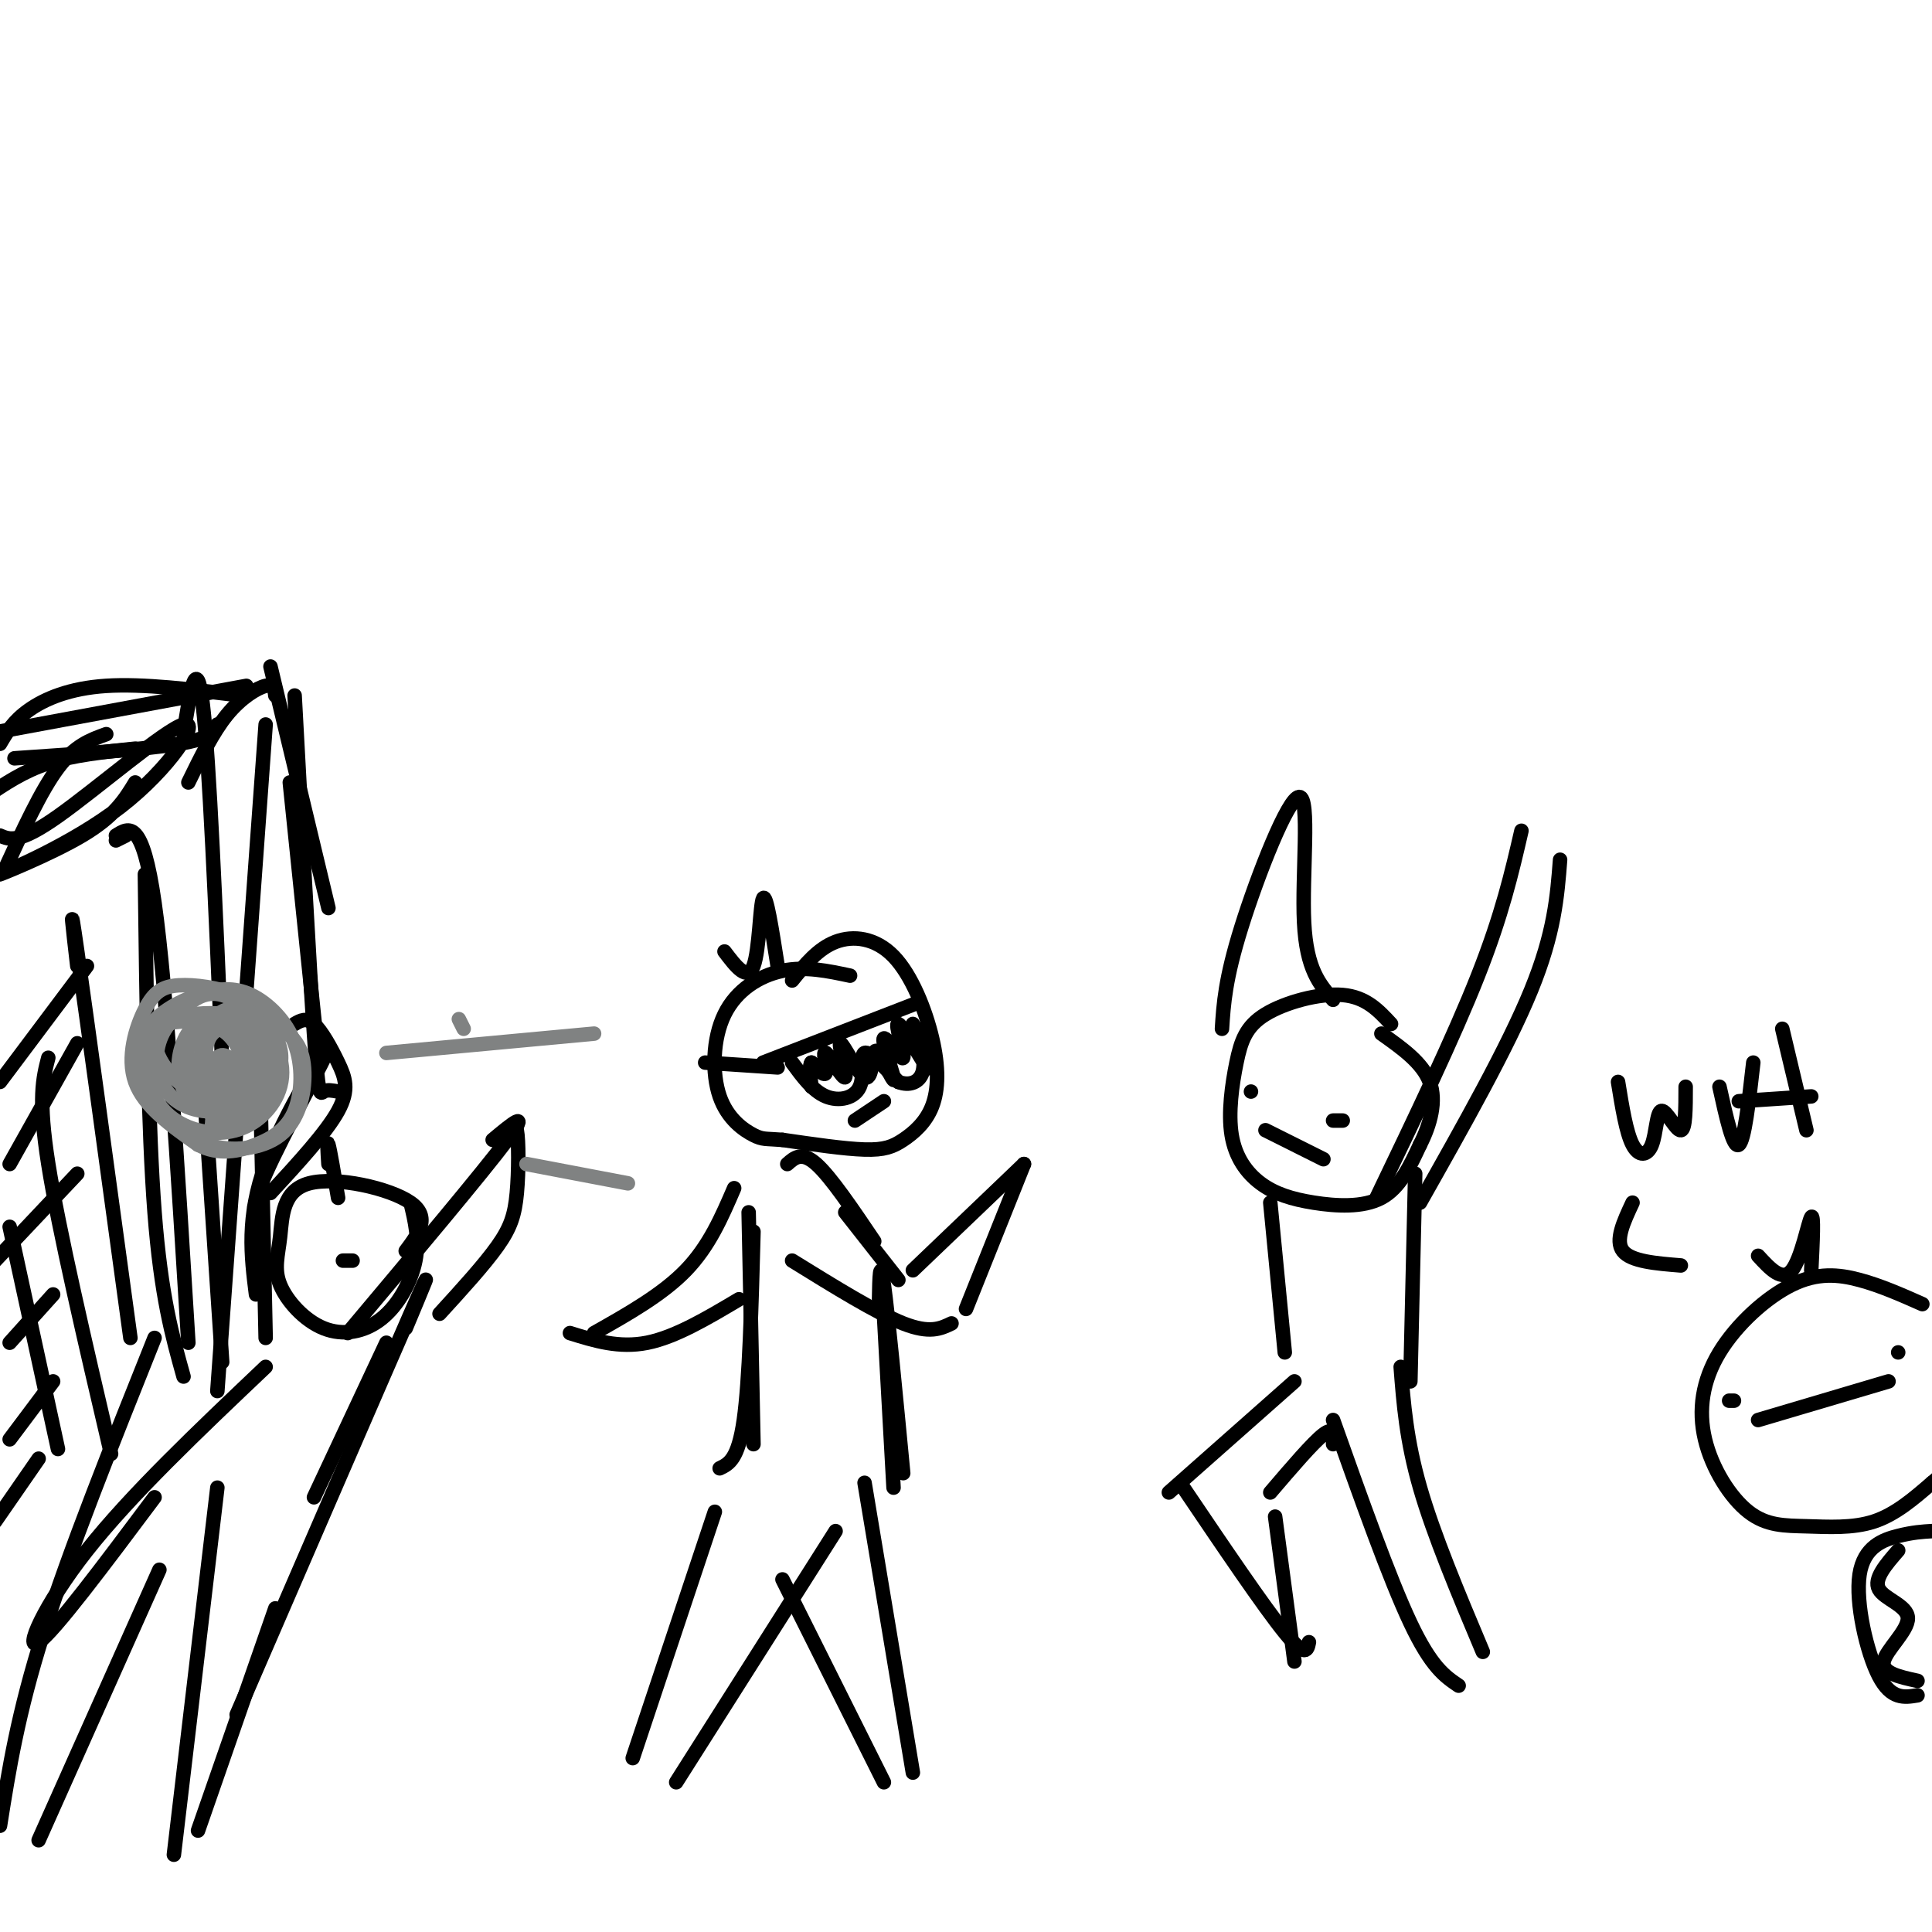 <svg viewBox='0 0 400 400' version='1.1' xmlns='http://www.w3.org/2000/svg' xmlns:xlink='http://www.w3.org/1999/xlink'><g fill='none' stroke='#000000' stroke-width='3' stroke-linecap='round' stroke-linejoin='round'><path d='M0,173c1.968,0.851 3.935,1.702 12,-4c8.065,-5.702 22.227,-17.956 26,-19c3.773,-1.044 -2.844,9.122 -13,17c-10.156,7.878 -23.850,13.467 -25,14c-1.150,0.533 10.243,-3.991 17,-8c6.757,-4.009 8.879,-7.505 11,-11'/><path d='M38,152c1.333,-8.667 2.667,-17.333 4,-6c1.333,11.333 2.667,42.667 4,74'/><path d='M55,150c0.000,0.000 -10.000,138.000 -10,138'/><path d='M54,230c0.000,0.000 1.000,47.000 1,47'/><path d='M45,150c-0.500,1.417 -1.000,2.833 -8,4c-7.000,1.167 -20.500,2.083 -34,3'/><path d='M28,155c-6.417,0.667 -12.833,1.333 -18,3c-5.167,1.667 -9.083,4.333 -13,7'/><path d='M42,222c0.000,0.000 4.000,60.000 4,60'/><path d='M55,283c-13.978,13.267 -27.956,26.533 -37,38c-9.044,11.467 -13.156,21.133 -10,19c3.156,-2.133 13.578,-16.067 24,-30'/><path d='M24,174c0.000,0.000 2.000,-1.000 2,-1'/><path d='M24,173c2.750,-1.750 5.500,-3.500 8,14c2.500,17.500 4.750,54.250 7,91'/><path d='M30,181c0.333,26.333 0.667,52.667 2,70c1.333,17.333 3.667,25.667 6,34'/><path d='M18,200c0.000,0.000 -18.000,24.000 -18,24'/><path d='M16,216c0.000,0.000 -14.000,25.000 -14,25'/><path d='M16,243c0.000,0.000 -17.000,18.000 -17,18'/><path d='M11,268c0.000,0.000 -9.000,10.000 -9,10'/><path d='M11,286c0.000,0.000 -9.000,12.000 -9,12'/><path d='M8,302c0.000,0.000 -9.000,13.000 -9,13'/><path d='M71,261c0.000,0.000 2.000,0.000 2,0'/><path d='M84,259c2.633,-3.502 5.265,-7.003 1,-10c-4.265,-2.997 -15.428,-5.488 -21,-4c-5.572,1.488 -5.555,6.955 -6,11c-0.445,4.045 -1.354,6.667 0,10c1.354,3.333 4.971,7.378 9,9c4.029,1.622 8.469,0.821 12,-2c3.531,-2.821 6.152,-7.663 7,-12c0.848,-4.337 -0.076,-8.168 -1,-12'/><path d='M72,276c14.000,-16.667 28.000,-33.333 33,-40c5.000,-6.667 1.000,-3.333 -3,0'/><path d='M105,236c0.798,-2.071 1.595,-4.143 2,-2c0.405,2.143 0.417,8.500 0,13c-0.417,4.500 -1.262,7.143 -4,11c-2.738,3.857 -7.369,8.929 -12,14'/><path d='M54,254c-1.423,-1.155 -2.845,-2.310 1,-11c3.845,-8.690 12.958,-24.917 13,-26c0.042,-1.083 -8.988,12.976 -13,24c-4.012,11.024 -3.006,19.012 -2,27'/><path d='M61,212c1.208,-0.708 2.417,-1.417 4,0c1.583,1.417 3.542,4.958 5,8c1.458,3.042 2.417,5.583 0,10c-2.417,4.417 -8.208,10.708 -14,17'/><path d='M39,162c2.533,-5.200 5.067,-10.400 8,-14c2.933,-3.600 6.267,-5.600 8,-6c1.733,-0.400 1.867,0.800 2,2'/><path d='M56,138c0.000,0.000 12.000,50.000 12,50'/><path d='M61,144c1.533,28.222 3.067,56.444 4,70c0.933,13.556 1.267,12.444 2,12c0.733,-0.444 1.867,-0.222 3,0'/><path d='M60,162c0.000,0.000 6.000,58.000 6,58'/><path d='M70,248c-0.833,-4.917 -1.667,-9.833 -2,-11c-0.333,-1.167 -0.167,1.417 0,4'/><path d='M50,144c-10.178,-1.244 -20.356,-2.489 -28,-2c-7.644,0.489 -12.756,2.711 -16,5c-3.244,2.289 -4.622,4.644 -6,7'/><path d='M51,142c0.000,0.000 -54.000,10.000 -54,10'/><path d='M22,152c-3.250,1.167 -6.500,2.333 -10,7c-3.500,4.667 -7.250,12.833 -11,21'/><path d='M16,200c-0.917,-7.917 -1.833,-15.833 0,-3c1.833,12.833 6.417,46.417 11,80'/><path d='M10,219c-1.083,4.167 -2.167,8.333 0,22c2.167,13.667 7.583,36.833 13,60'/><path d='M2,254c0.000,0.000 10.000,46.000 10,46'/><path d='M80,278c0.000,0.000 -15.000,32.000 -15,32'/><path d='M84,275c3.417,-8.167 6.833,-16.333 1,-3c-5.833,13.333 -20.917,48.167 -36,83'/><path d='M57,333c0.000,0.000 -16.000,46.000 -16,46'/><path d='M45,308c0.000,0.000 -9.000,76.000 -9,76'/><path d='M33,325c0.000,0.000 -25.000,56.000 -25,56'/><path d='M32,277c-8.833,22.083 -17.667,44.167 -23,61c-5.333,16.833 -7.167,28.417 -9,40'/><path d='M288,212c-2.580,-2.788 -5.160,-5.576 -10,-6c-4.840,-0.424 -11.941,1.514 -16,4c-4.059,2.486 -5.077,5.518 -6,10c-0.923,4.482 -1.750,10.414 -1,15c0.750,4.586 3.077,7.827 6,10c2.923,2.173 6.441,3.277 11,4c4.559,0.723 10.160,1.064 14,-1c3.840,-2.064 5.920,-6.532 8,-11'/><path d='M294,237c2.133,-4.156 3.467,-9.044 2,-13c-1.467,-3.956 -5.733,-6.978 -10,-10'/><path d='M285,248c8.000,-16.667 16.000,-33.333 21,-46c5.000,-12.667 7.000,-21.333 9,-30'/><path d='M323,178c-0.583,7.583 -1.167,15.167 -6,27c-4.833,11.833 -13.917,27.917 -23,44'/><path d='M276,207c-2.756,-3.143 -5.512,-6.286 -6,-16c-0.488,-9.714 1.292,-26.000 -1,-26c-2.292,0.000 -8.655,16.286 -12,27c-3.345,10.714 -3.673,15.857 -4,21'/><path d='M263,249c0.000,0.000 3.000,31.000 3,31'/><path d='M293,243c0.000,0.000 -1.000,43.000 -1,43'/><path d='M268,286c0.000,0.000 -26.000,23.000 -26,23'/><path d='M245,308c8.333,12.333 16.667,24.667 21,30c4.333,5.333 4.667,3.667 5,2'/><path d='M276,299c0.083,-1.833 0.167,-3.667 -2,-2c-2.167,1.667 -6.583,6.833 -11,12'/><path d='M264,314c0.000,0.000 4.000,30.000 4,30'/><path d='M290,283c0.583,7.583 1.167,15.167 4,25c2.833,9.833 7.917,21.917 13,34'/><path d='M276,294c5.833,16.417 11.667,32.833 16,42c4.333,9.167 7.167,11.083 10,13'/><path d='M278,232c0.000,0.000 -2.000,0.000 -2,0'/><path d='M259,226c0.000,0.000 0.000,0.000 0,0'/><path d='M262,234c0.000,0.000 12.000,6.000 12,6'/><path d='M164,203c2.677,-3.305 5.354,-6.610 9,-8c3.646,-1.390 8.260,-0.865 12,3c3.740,3.865 6.607,11.069 8,17c1.393,5.931 1.311,10.590 0,14c-1.311,3.410 -3.853,5.572 -6,7c-2.147,1.428 -3.899,2.122 -8,2c-4.101,-0.122 -10.550,-1.061 -17,-2'/><path d='M162,236c-3.587,-0.287 -4.055,-0.005 -6,-1c-1.945,-0.995 -5.367,-3.267 -7,-8c-1.633,-4.733 -1.478,-11.928 1,-17c2.478,-5.072 7.279,-8.021 12,-9c4.721,-0.979 9.360,0.010 14,1'/><path d='M163,241c1.500,-1.333 3.000,-2.667 6,0c3.000,2.667 7.500,9.333 12,16'/><path d='M175,251c0.000,0.000 11.000,14.000 11,14'/><path d='M189,263c0.000,0.000 23.000,-22.000 23,-22'/><path d='M212,241c0.000,0.000 -12.000,30.000 -12,30'/><path d='M197,274c-2.250,1.083 -4.500,2.167 -10,0c-5.500,-2.167 -14.250,-7.583 -23,-13'/><path d='M152,246c-2.583,6.000 -5.167,12.000 -10,17c-4.833,5.000 -11.917,9.000 -19,13'/><path d='M118,276c5.083,1.583 10.167,3.167 16,2c5.833,-1.167 12.417,-5.083 19,-9'/><path d='M155,251c0.000,0.000 1.000,48.000 1,48'/><path d='M156,255c-0.417,15.417 -0.833,30.833 -2,39c-1.167,8.167 -3.083,9.083 -5,10'/><path d='M182,269c0.083,-4.500 0.167,-9.000 1,-3c0.833,6.000 2.417,22.500 4,39'/><path d='M183,272c0.000,0.000 2.000,36.000 2,36'/><path d='M173,317c0.000,0.000 -33.000,52.000 -33,52'/><path d='M148,313c0.000,0.000 -17.000,51.000 -17,51'/><path d='M179,307c0.000,0.000 10.000,60.000 10,60'/><path d='M162,327c0.000,0.000 21.000,42.000 21,42'/><path d='M189,208c0.000,0.000 -31.000,12.000 -31,12'/><path d='M164,220c2.155,2.940 4.310,5.881 7,7c2.690,1.119 5.917,0.417 7,-2c1.083,-2.417 0.024,-6.548 1,-7c0.976,-0.452 3.988,2.774 7,6'/><path d='M186,224c2.244,0.889 4.356,0.111 5,-2c0.644,-2.111 -0.178,-5.556 -1,-9'/><path d='M189,212c2.015,5.086 4.031,10.173 3,9c-1.031,-1.173 -5.108,-8.604 -6,-9c-0.892,-0.396 1.400,6.244 1,7c-0.400,0.756 -3.492,-4.374 -4,-4c-0.508,0.374 1.569,6.250 2,8c0.431,1.750 -0.785,-0.625 -2,-3'/><path d='M183,220c-0.732,-1.372 -1.560,-3.302 -2,-2c-0.440,1.302 -0.490,5.837 -2,5c-1.510,-0.837 -4.479,-7.045 -5,-7c-0.521,0.045 1.407,6.342 1,7c-0.407,0.658 -3.148,-4.323 -4,-5c-0.852,-0.677 0.185,2.949 0,4c-0.185,1.051 -1.593,-0.475 -3,-2'/><path d='M168,220c-0.500,0.500 -0.250,2.750 0,5'/><path d='M161,221c0.000,0.000 -15.000,-1.000 -15,-1'/><path d='M177,232c0.000,0.000 6.000,-4.000 6,-4'/><path d='M161,200c-1.178,-7.533 -2.356,-15.067 -3,-14c-0.644,1.067 -0.756,10.733 -2,14c-1.244,3.267 -3.622,0.133 -6,-3'/></g>
<g fill='none' stroke='#808282' stroke-width='3' stroke-linecap='round' stroke-linejoin='round'><path d='M96,213c0.000,0.000 -1.000,-2.000 -1,-2'/><path d='M57,218c0.589,-1.931 1.178,-3.862 0,-6c-1.178,-2.138 -4.122,-4.482 -8,-6c-3.878,-1.518 -8.689,-2.211 -12,-2c-3.311,0.211 -5.122,1.326 -7,5c-1.878,3.674 -3.822,9.907 -2,15c1.822,5.093 7.411,9.047 13,13'/><path d='M41,237c4.273,2.250 8.456,1.376 12,0c3.544,-1.376 6.448,-3.255 8,-7c1.552,-3.745 1.753,-9.358 0,-14c-1.753,-4.642 -5.459,-8.313 -9,-10c-3.541,-1.687 -6.918,-1.390 -11,0c-4.082,1.390 -8.868,3.874 -11,8c-2.132,4.126 -1.609,9.893 1,14c2.609,4.107 7.305,6.553 12,9'/><path d='M43,237c4.913,1.567 11.194,0.986 15,-2c3.806,-2.986 5.136,-8.377 5,-13c-0.136,-4.623 -1.740,-8.478 -8,-10c-6.260,-1.522 -17.178,-0.711 -22,0c-4.822,0.711 -3.548,1.322 -3,4c0.548,2.678 0.370,7.422 2,11c1.630,3.578 5.069,5.989 9,7c3.931,1.011 8.353,0.621 12,-2c3.647,-2.621 6.520,-7.475 5,-13c-1.520,-5.525 -7.434,-11.721 -12,-13c-4.566,-1.279 -7.783,2.361 -11,6'/><path d='M35,212c-2.488,2.967 -3.208,7.384 -2,11c1.208,3.616 4.343,6.431 9,7c4.657,0.569 10.837,-1.108 14,-5c3.163,-3.892 3.310,-9.997 -2,-13c-5.310,-3.003 -16.078,-2.903 -20,0c-3.922,2.903 -1.000,8.608 3,12c4.000,3.392 9.076,4.472 13,5c3.924,0.528 6.695,0.503 7,-3c0.305,-3.503 -1.858,-10.483 -4,-14c-2.142,-3.517 -4.265,-3.572 -6,-3c-1.735,0.572 -3.083,1.769 -4,4c-0.917,2.231 -1.405,5.494 0,8c1.405,2.506 4.702,4.253 8,6'/><path d='M51,227c2.047,1.312 3.163,1.593 4,-1c0.837,-2.593 1.395,-8.060 -1,-11c-2.395,-2.940 -7.744,-3.352 -10,-1c-2.256,2.352 -1.420,7.469 0,10c1.420,2.531 3.425,2.477 5,3c1.575,0.523 2.720,1.623 4,0c1.280,-1.623 2.693,-5.970 2,-9c-0.693,-3.030 -3.494,-4.743 -6,-6c-2.506,-1.257 -4.718,-2.057 -6,0c-1.282,2.057 -1.634,6.971 -1,10c0.634,3.029 2.253,4.175 4,5c1.747,0.825 3.622,1.331 5,0c1.378,-1.331 2.259,-4.497 2,-7c-0.259,-2.503 -1.657,-4.341 -4,-6c-2.343,-1.659 -5.631,-3.139 -8,-2c-2.369,1.139 -3.820,4.897 -4,8c-0.180,3.103 0.910,5.552 2,8'/><path d='M39,228c1.774,1.745 5.210,2.109 8,2c2.790,-0.109 4.936,-0.691 5,-4c0.064,-3.309 -1.954,-9.345 -5,-12c-3.046,-2.655 -7.122,-1.927 -8,2c-0.878,3.927 1.441,11.054 4,14c2.559,2.946 5.357,1.710 7,1c1.643,-0.710 2.131,-0.894 1,-3c-1.131,-2.106 -3.882,-6.133 -6,-8c-2.118,-1.867 -3.605,-1.575 -4,1c-0.395,2.575 0.300,7.433 2,9c1.700,1.567 4.404,-0.157 6,-2c1.596,-1.843 2.084,-3.804 1,-6c-1.084,-2.196 -3.738,-4.627 -5,-3c-1.262,1.627 -1.131,7.314 -1,13'/><path d='M44,232c-0.378,3.222 -0.822,4.778 0,3c0.822,-1.778 2.911,-6.889 5,-12'/><path d='M123,214c0.000,0.000 -43.000,4.000 -43,4'/><path d='M130,245c0.000,0.000 -21.000,-4.000 -21,-4'/></g>
<g fill='none' stroke='#000000' stroke-width='3' stroke-linecap='round' stroke-linejoin='round'><path d='M398,270c-4.325,-1.917 -8.651,-3.834 -13,-5c-4.349,-1.166 -8.723,-1.581 -14,1c-5.277,2.581 -11.459,8.158 -15,14c-3.541,5.842 -4.440,11.949 -3,18c1.440,6.051 5.221,12.044 9,15c3.779,2.956 7.556,2.873 12,3c4.444,0.127 9.555,0.465 14,-1c4.445,-1.465 8.222,-4.732 12,-8'/><path d='M400,307c2.500,-2.000 2.750,-3.000 3,-4'/><path d='M400,317c-1.982,0.119 -3.964,0.238 -7,1c-3.036,0.762 -7.125,2.167 -8,8c-0.875,5.833 1.464,16.095 4,21c2.536,4.905 5.268,4.452 8,4'/><path d='M391,286c0.000,0.000 -27.000,8.000 -27,8'/><path d='M358,290c0.000,0.000 1.000,0.000 1,0'/><path d='M393,280c0.000,0.000 0.000,0.000 0,0'/><path d='M375,263c0.289,-5.933 0.578,-11.867 0,-11c-0.578,0.867 -2.022,8.533 -4,11c-1.978,2.467 -4.489,-0.267 -7,-3'/><path d='M393,321c-2.560,2.946 -5.119,5.893 -4,8c1.119,2.107 5.917,3.375 6,6c0.083,2.625 -4.548,6.607 -5,9c-0.452,2.393 3.274,3.196 7,4'/><path d='M335,224c0.845,5.236 1.691,10.472 3,13c1.309,2.528 3.083,2.348 4,0c0.917,-2.348 0.978,-6.863 2,-7c1.022,-0.137 3.006,4.104 4,4c0.994,-0.104 0.997,-4.552 1,-9'/><path d='M356,225c1.417,6.417 2.833,12.833 4,12c1.167,-0.833 2.083,-8.917 3,-17'/><path d='M369,213c0.000,0.000 5.000,21.000 5,21'/><path d='M375,227c0.000,0.000 -15.000,1.000 -15,1'/><path d='M338,249c-1.833,3.917 -3.667,7.833 -2,10c1.667,2.167 6.833,2.583 12,3'/></g>
</svg>